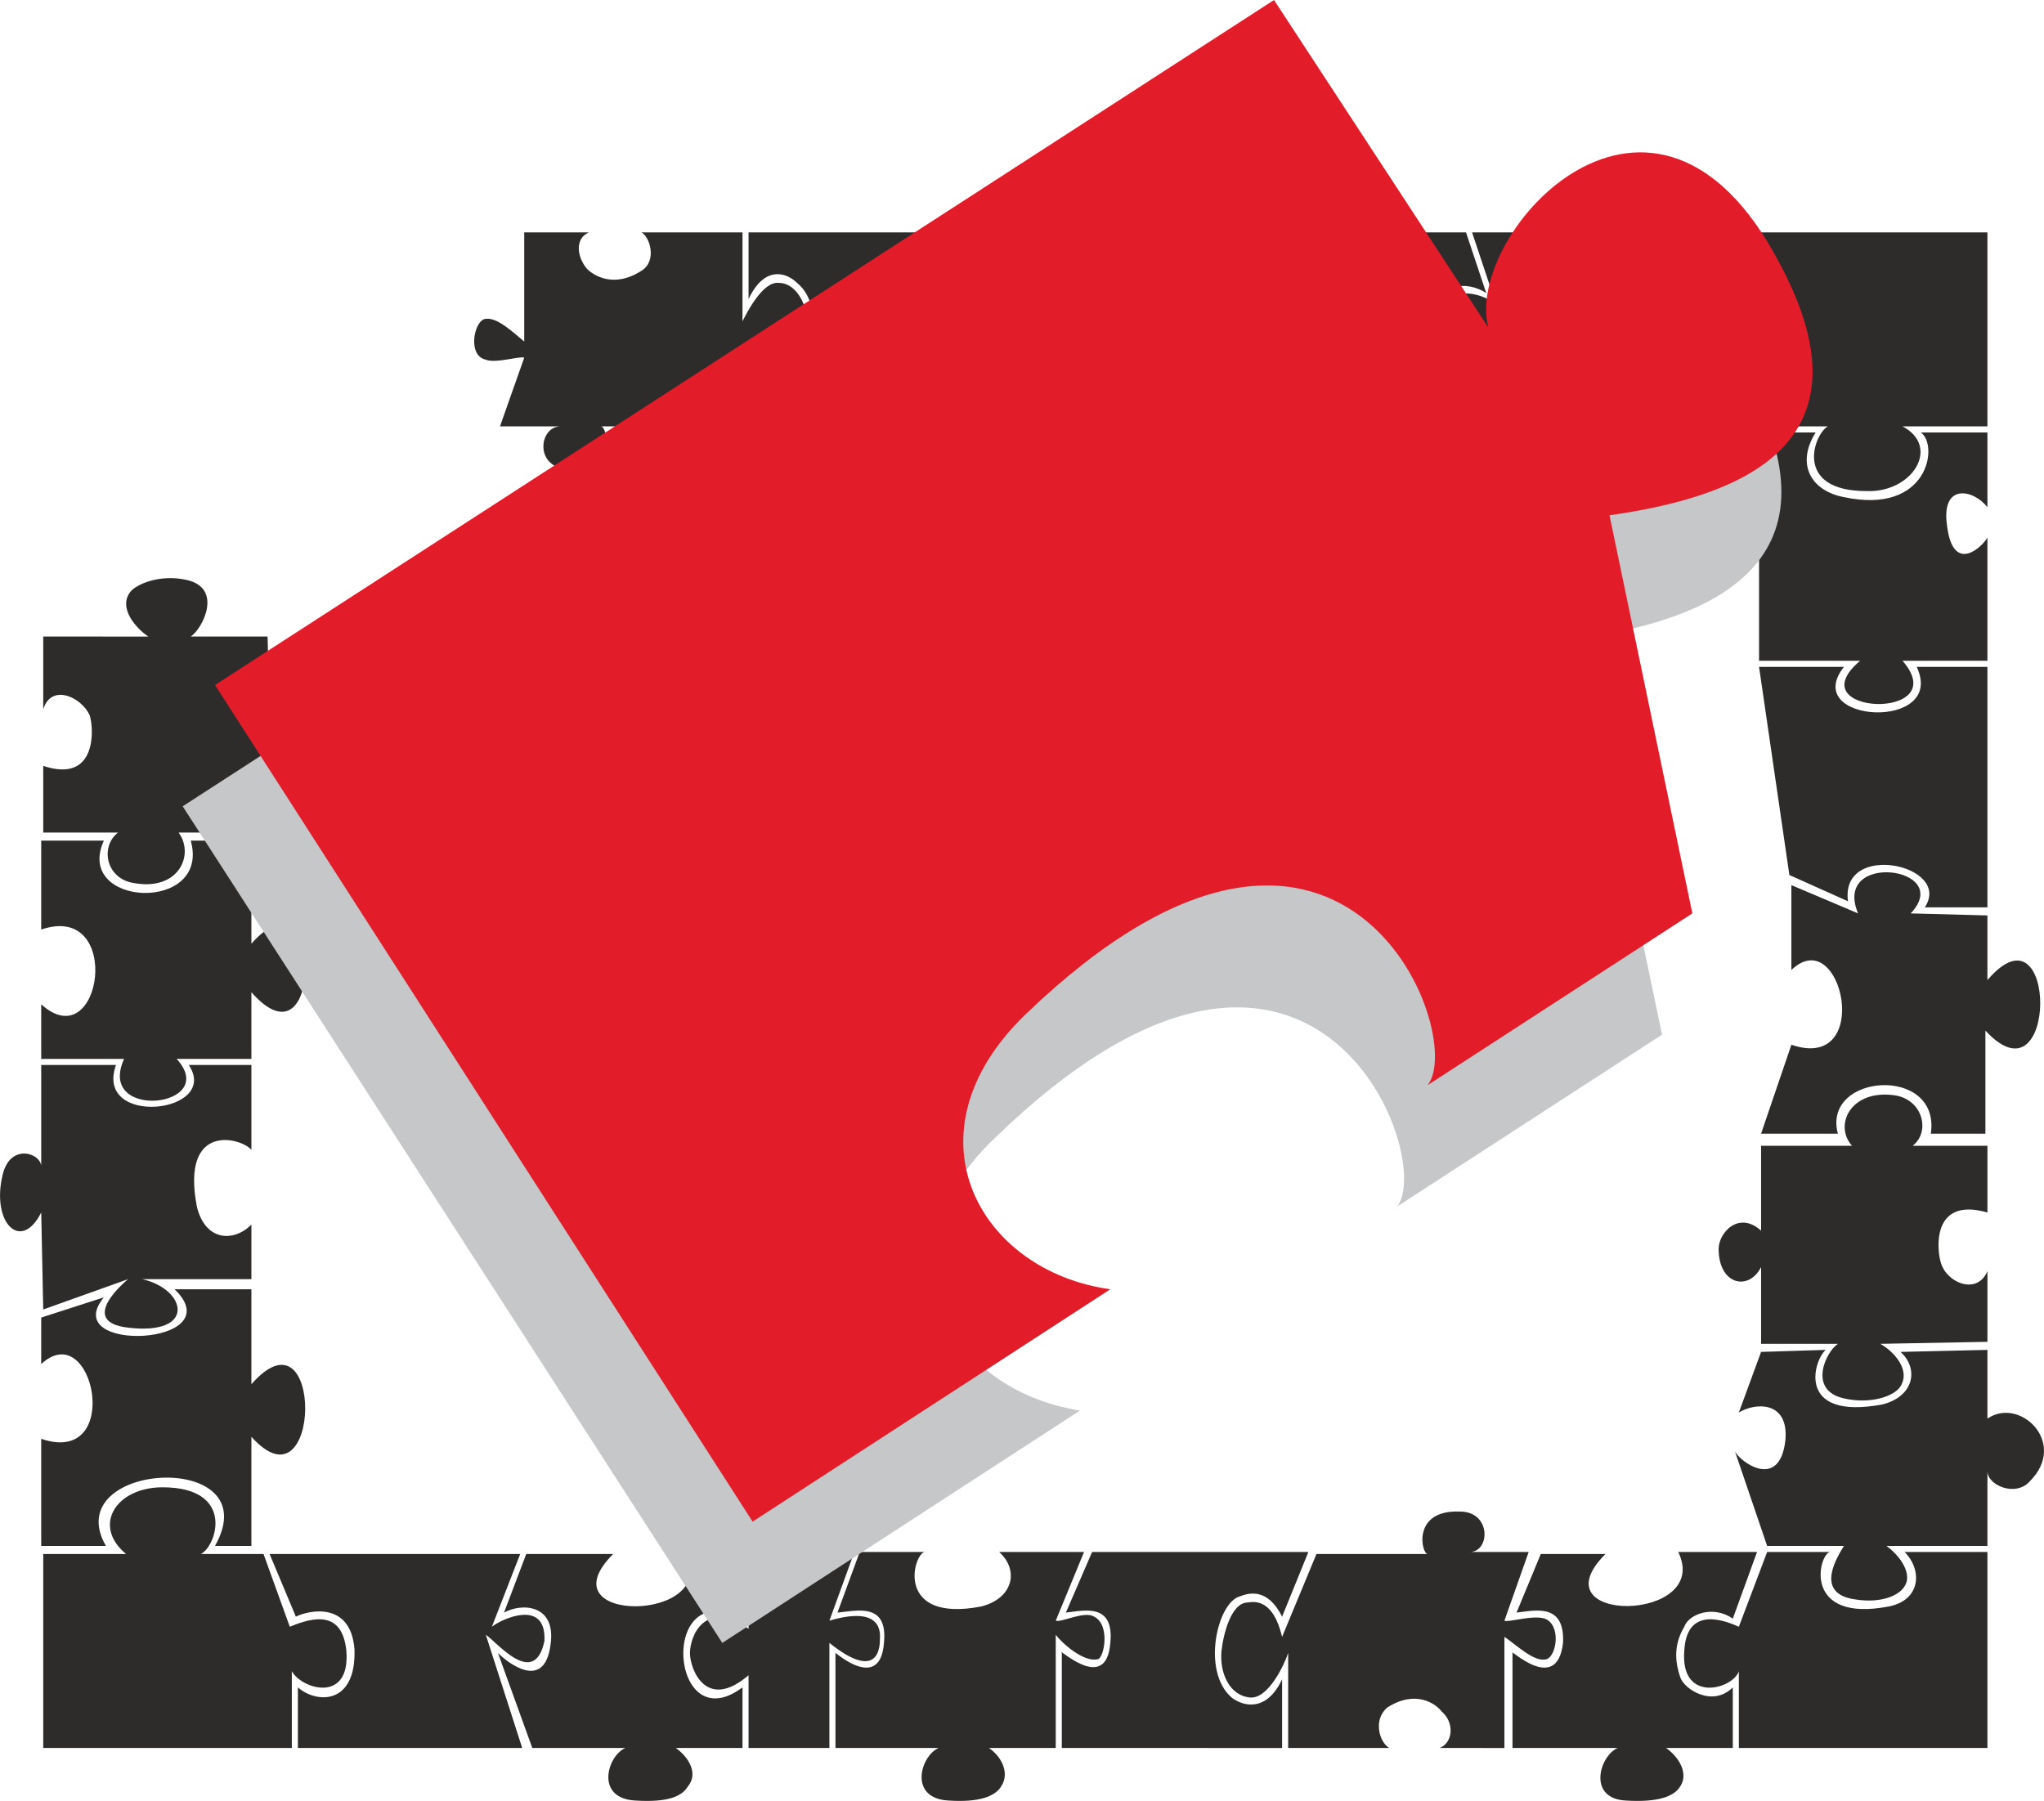 <svg height="85.554" viewBox="0 0 72.819 64.166" width="97.092" xmlns="http://www.w3.org/2000/svg"><path style="fill:#2d2c2b" d="M329.246 562.065c.504.36.792.936.504 1.368-.216.36-.792.576-1.944.504-1.368-.072-.936-1.584-.288-1.872h-3.744v-3.384c-.144-.216 1.584 1.512 1.8-.36.072-1.44-1.008-1.152-1.656-1.08l.864-2.088h2.304c-2.52 2.52 3.816 2.448 2.592-.072h2.808l-.864 2.376c-.72-.504-1.584-.144-1.728.288-.432.72-.288 1.368-.144 1.8.144.432 1.152 1.08 1.872.36v2.16zm-35.28 0c.504.36.792.936.432 1.368-.216.36-.72.576-1.872.504-1.44-.072-1.008-1.584-.36-1.872h-3.312l-1.224-3.384c.36.36 1.656 1.368 1.872-.288.216-1.44-1.008-1.512-1.656-1.152l.792-2.088h3.096c-2.52 2.52 3.816 2.448 2.592 0h2.016v2.304c-3.024-1.584-2.592 4.392 0 2.448v2.16zm12.96-54c-.504-.36-.72-1.008-.432-1.44.216-.288.792-.576 1.872-.504 1.44.072 1.008 1.584.36 1.944h4.392v3.312c-.432-.216-1.656-1.224-1.728.36-.144 1.44.936 1.152 1.584 1.08l-.72 2.16h-3.024c.432-.144 1.008-2.52-2.016-1.872-1.152.216-1.368 1.296-.648 1.872h-3.024l1.008-2.448c-.216 0-1.008.36-1.368.144-.648-.216-.36-1.368-.072-1.44.432-.216 1.224.504 1.44.792v-3.96zm-1.8 54c.504.36.72.936.432 1.368-.216.36-.792.576-1.872.504-1.44-.072-1.008-1.584-.36-1.872h-3.672v-3.384c-.216-.216 1.584 1.512 1.728-.36.144-1.44-.936-1.152-1.656-1.08l.792-2.16h2.304c-.432.144-1.008 2.52 2.016 1.944 1.152-.288 1.368-1.296.648-1.944h3.024l-1.008 2.448c.216.072 1.008-.36 1.368-.144.576.288.36 1.44.144 1.512-.504.144-1.296-.576-1.512-.864v4.032zm35.568-27.36c2.52-2.952 2.52 4.608-.072 1.8v3.672h-1.944c.36-2.448-3.888-2.16-3.312 0h-2.736l1.08-3.168c2.952 1.008 1.8-4.392 0-2.664v-3.024l2.376 1.008c-.936-2.232 3.456-1.656 1.872 0l2.736.072zm-61.848 14.4c2.592-2.952 2.52 4.68 0 1.872v3.888h-1.296c1.944-3.456-5.616-3.024-3.888 0h-2.304v-3.816c2.952 1.008 1.872-4.392 0-2.664v-1.656l2.232-.72c-1.656 2.016 4.608 1.728 2.52-.288h2.736zm0-13.968c2.592 2.952 2.52-4.608 0-1.728v-3.672h-2.16c.72 2.592-4.176 2.376-3.096 0h-2.232v3.168c2.952-1.008 2.16 4.608 0 2.664v1.944h2.952c-1.008 2.232 3.456 1.728 1.872 0h2.664zm57.312-11.808c-2.304 1.944 3.384 2.16 1.512 0h3.024v-4.392c-.144.288-1.224 1.368-1.44-.432-.216-1.512.936-1.296 1.44-.648v-2.664h-2.376c.648.432.288 2.952-2.736 2.304-1.152-.216-1.728-1.152-1.008-2.304h-2.016v2.448c-1.224-.792-2.88.864-1.584 2.232.504.504 1.584.144 1.584-.36v3.816zm.936 31.536c.504.36.936 1.008.648 1.44-.216.36-.936.648-1.944.432-1.224-.288-.432-1.512-.216-1.872h-2.736l-1.152-3.384c.144.36 1.584 1.44 1.8-.36.144-1.44-1.08-1.368-1.656-1.008l.792-2.16 2.304-.072c-.432.36-1.08 2.52 2.016 1.944 1.152-.288 1.296-1.296.648-1.872l3.096-.072v2.448c1.152-.792 2.88.864 1.512 2.232-.504.576-1.512.144-1.512-.36v2.664z" transform="translate(-269.89 -499.785)"/><path style="fill:#2d2c2b" d="M316.286 514.977c-.504.36-.936 1.008-.648 1.44.216.36.864.648 1.944.432 1.152-.216.432-1.512.216-1.872h4.176l1.08-3.384c-.288.36-1.656 1.368-1.872-.36-.216-1.44 1.008-1.44 1.656-1.008l-.72-2.16h-3.672c.36.288 1.008 2.448-2.016 1.872-1.152-.216-1.296-1.296-.576-1.872h-2.448v3.816c-.72-.504-1.296-.864-1.584-.648-.144.144-.36.792-.144 1.224.216.432 1.728 0 1.728 0l-.936 2.52zm-44.928 28.008c-.72 1.44-1.8.36-1.368-1.368.288-1.152 1.44-.72 1.368-.216v-3.672h2.664c-.792 2.232 3.744 1.728 2.592 0h2.232v3.024c-.36-.432-2.52-1.008-1.944 2.016.288 1.224 1.296 1.296 1.944.648v1.944h-3.888c1.584.36 1.944 2.016-.504 1.728-1.872-.216 0-1.728 0-1.728l-3.024 1.08zm3.816-20.52c-.432-.288-1.08-1.008-.648-1.584.216-.288 1.08-.648 2.016-.432 1.296.288.576 1.728.144 2.016h2.736l.072 2.664c.288-.864 1.44-.648 1.44.648 0 .576-.72 1.368-1.44.648l-.648 3.024h-2.592c.576.792 0 2.088-1.584 1.8-1.008-.144-1.224-1.296-.576-1.8h-2.664v-2.376c1.944.648 1.8-1.368 1.656-1.8-.288-.648-1.368-1.152-1.656-.216v-2.592zm61.704 25.2c.504.288 1.08.936.72 1.512-.216.36-1.08.648-2.016.432-1.296-.288-.648-1.656-.216-1.944h-2.736v-2.736c-.432.864-1.512.648-1.512-.648 0-.576.72-1.368 1.512-.648v-3.024h3.24c-.648-.72-.072-2.016 1.512-1.8 1.008.144 1.296 1.296.648 1.8h2.664v2.376c-2.016-.576-1.8 1.368-1.656 1.8.216.72 1.296 1.152 1.656.288v2.52zm-5.04-39.6v2.664c-.216-.648-2.16-1.08-1.944.72.072 1.44 1.08 1.224 1.872.864l.72 2.664h2.52c-.504.288-1.224 2.304 1.368 2.304 1.656.072 2.664-1.584 1.296-2.304h3.024v-6.912zm-51.552 54v-2.736c.36.648 2.088 1.152 1.944-.72-.144-1.44-1.152-1.224-2.016-.864l-.936-2.592h-2.232c.576-.288 1.224-2.376-1.368-2.376-1.656 0-2.52 1.368-1.296 2.376h-2.952v6.912zm51.552 0v-2.736c-.216.648-2.088 1.152-1.944-.72.072-1.44 1.152-1.224 1.944-.864l1.008-2.664h2.232c-.432.144-.936 2.52 2.088 1.944 1.152-.216 1.224-1.296.576-1.944h2.952v6.984zm-40.968-54c-.504.216-.432.864-.072 1.296.216.216.936.72 1.944.072.576-.36.288-1.224 0-1.368h3.6v3.168c.144-.288.72-1.44 1.296-1.368.648 0 1.08.864 1.008 1.656-.072.576-.36 1.656-.936 1.728-.72.072-1.008-.72-1.152-1.296l-1.224 3.024h-4.032c.216 0 .576 1.512-1.152 1.512-1.224 0-1.08-1.512-.288-1.512h-2.16l.864-2.448c-.144-.072-1.008.216-1.368.072-.648-.144-.432-1.296-.072-1.44.432-.144 1.08.504 1.44.792v-3.888zm30.312 54c.504-.216.504-.936.072-1.296-.216-.288-.936-.792-1.944-.144-.504.432-.288 1.224.072 1.44h-3.6v-3.384c-.144.432-.72 1.656-1.368 1.584-.72-.072-1.08-.864-1.008-1.656.072-.648.36-1.728.936-1.728.792-.144 1.08.648 1.224 1.224l1.224-2.952h3.96c-.216 0-.576-1.584 1.152-1.512 1.152 0 1.08 1.512.288 1.44h2.16l-.864 2.448c.144.072 1.008-.216 1.44-.072.576.216.432 1.296.072 1.44-.432.144-1.08-.504-1.512-.792v3.96z" transform="translate(-269.89 -499.785)"/><path style="fill:#2d2c2b" d="M304.334 508.065v3.384c.144.216-1.584-1.584-1.8.36-.072 1.368 1.008 1.08 1.656 1.008l-.864 2.16h-7.704l.936-2.304c.432 1.008 1.08.864 1.44.792.792-.288 1.368-2.736.288-3.6-.36-.36-1.152-.648-1.728.576v-2.376zm3.384 54v-3.384c-.216-.288 1.584 1.512 1.728-.36.144-1.44-.936-1.152-1.584-1.08l.936-2.16h7.704l-.936 2.304c-.504-1.008-1.152-.864-1.512-.72-.792.216-1.368 2.664-.288 3.6.36.288 1.224.576 1.8-.648v2.448zm14.616-54h9.288v2.016c-.504-.288-1.944-.72-2.088 1.152-.072 2.088 1.368 1.656 2.088 1.512l.576 2.232h-9.936l1.224-4.032c-.432.216-1.8 2.016-2.088.288-.072-1.584 1.584-.864 1.8-.576zm-33.912 47.088h-8.928l.936 2.232c.432-.216 1.944-.576 2.088 1.152.072 2.016-1.368 1.944-2.016 1.368v2.16h7.992l-1.296-4.032c.36.216 1.728 1.944 2.088.216.072-1.512-1.512-.792-1.872-.504zm8.136 0h3.744l-.864 2.376c1.944-.576 1.8.504 1.8.648 0 .216 0 1.584-1.8.144v3.744h-2.88v-2.592c-1.512 1.296-2.088-.216-2.088-.792 0-.576.504-1.944 2.088-.864zm36-31.608h3.024c-1.584 2.016 3.672 2.304 2.592 0h2.52v8.568h-2.232c1.008-1.512-3.024-2.376-2.736-.216l-2.088-.936z" transform="translate(-269.89 -499.785)"/><path style="fill:#c6c7c9" d="m314.126 504.105 7.704 11.736c-.864-3.528 5.904-10.8 10.368-2.376 3.456 6.48-1.512 8.424-6.048 9.072l2.952 14.112-9.432 6.12c1.368-1.8-3.024-13.392-14.328-2.448-4.392 4.176-1.656 9 3.024 9.72l-12.744 8.28-19.224-29.808z" transform="translate(-269.89 -499.785)"/><path style="fill:#e31c2a" d="m315.278 499.785 7.632 11.664c-.864-3.384 5.904-10.8 10.368-2.304 3.528 6.552-1.512 8.352-6.048 9l2.952 14.184-9.432 6.12c1.44-1.8-3.024-13.392-14.328-2.52-4.392 4.248-1.656 9.144 3.024 9.792L296.702 554l-19.152-29.808z" transform="translate(-269.89 -499.785)"/></svg>
